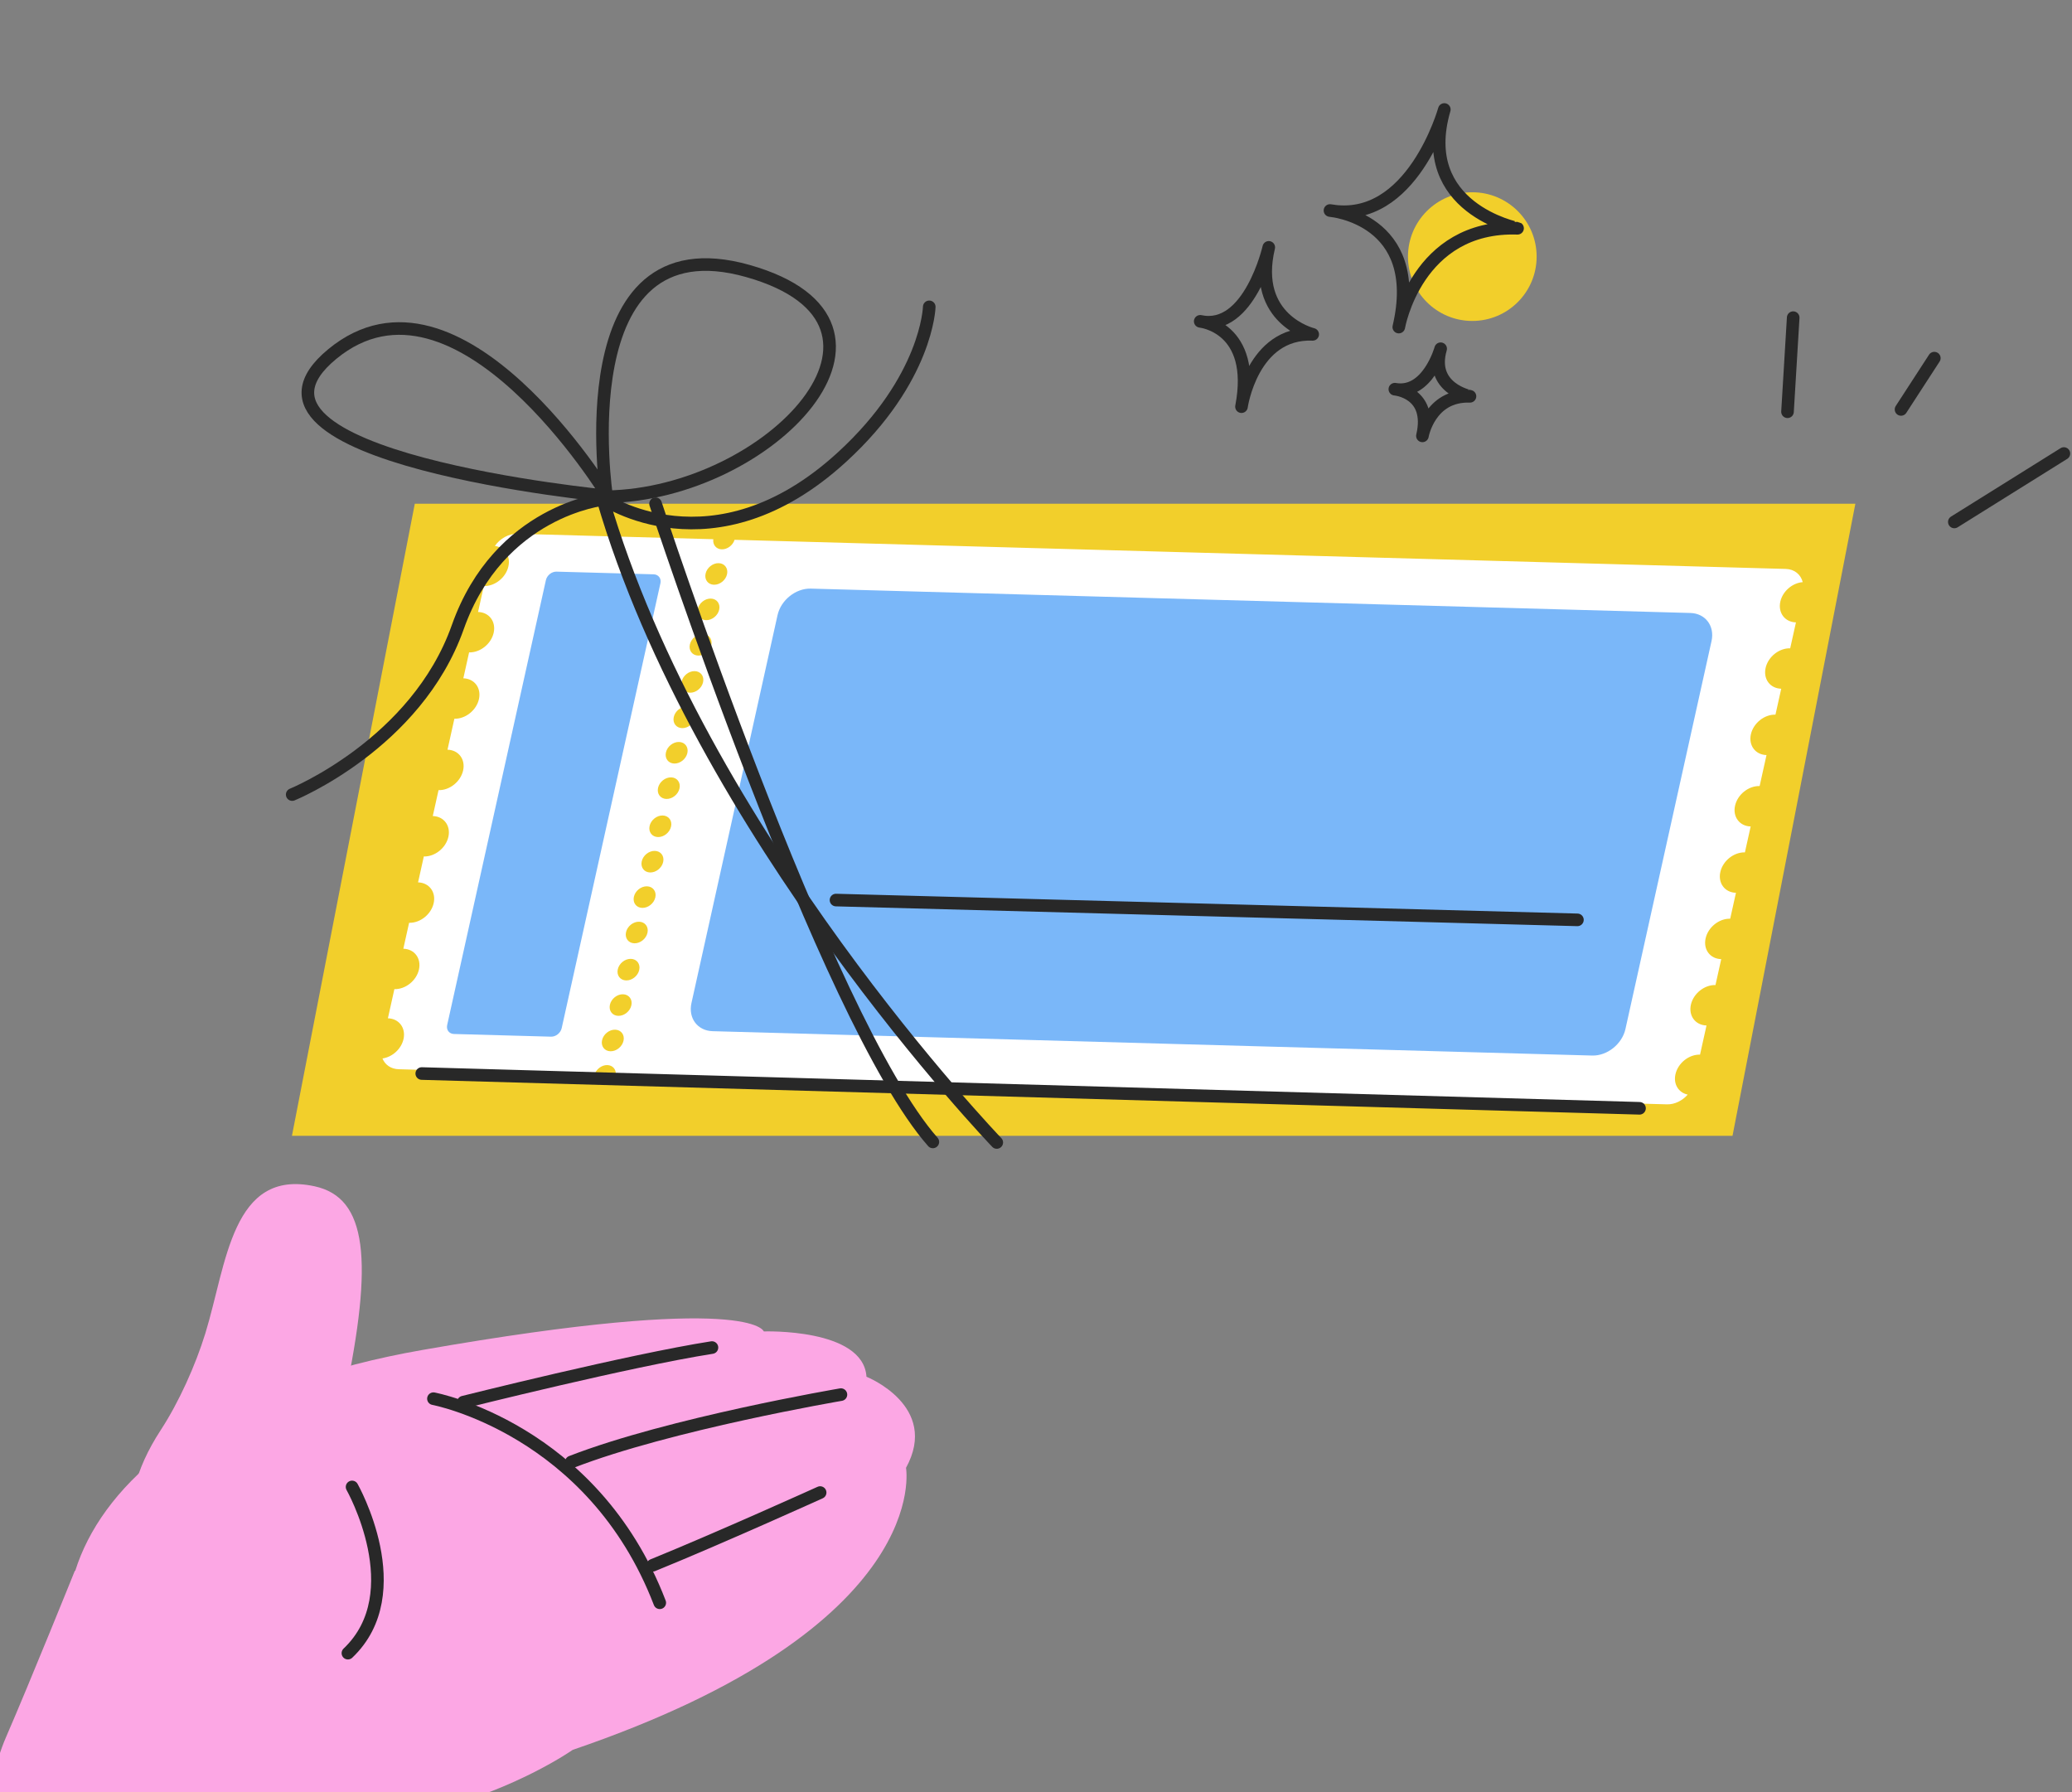 <svg width="511" height="442" viewBox="0 0 511 442" fill="none" xmlns="http://www.w3.org/2000/svg">
<rect x="0" y="0" width="511" height="442" fill="#808080" stroke="none"/>
<path d="M363.102 79.147C371.864 79.147 378.968 72.043 378.968 63.281C378.968 54.518 371.864 47.414 363.102 47.414C354.339 47.414 347.235 54.518 347.235 63.281C347.235 72.043 354.339 79.147 363.102 79.147Z" fill="#F2CF2B"/>
<path d="M356.2 27C356.2 27 348.26 55.471 328 51.911C328 51.911 351.269 53.829 344.972 80.657C344.972 80.657 349.352 55.471 374.263 56.292C374.272 56.296 349.086 51.366 356.2 27Z" stroke="#282828" stroke-width="3.107" stroke-miterlimit="10" stroke-linecap="round" stroke-linejoin="round"/>
<path d="M355.295 86C355.295 86 352.117 97.402 344 95.977C344 95.977 353.32 96.745 350.799 107.49C350.799 107.49 352.552 97.402 362.529 97.73C362.534 97.73 352.446 95.76 355.295 86Z" stroke="#282828" stroke-width="3.107" stroke-miterlimit="10" stroke-linecap="round" stroke-linejoin="round"/>
<path d="M312.905 61C312.905 61 308.147 81.846 296 79.241C296 79.241 309.949 80.643 306.177 100.287C306.177 100.287 308.804 81.846 323.739 82.45C323.739 82.445 308.64 78.837 312.905 61Z" stroke="#282828" stroke-width="3.107" stroke-miterlimit="10" stroke-linecap="round" stroke-linejoin="round"/>
<path d="M149.881 122.328C149.881 122.328 113 61.743 81.955 87.302C50.91 112.862 149.881 122.328 149.881 122.328Z" stroke="#282828" stroke-width="3.107" stroke-miterlimit="10" stroke-linecap="round" stroke-linejoin="round"/>
<path d="M149.615 122.498C149.615 122.498 139.203 53.972 184.503 66.847C229.808 79.718 189.869 121.881 149.615 122.498Z" stroke="#282828" stroke-width="3.107" stroke-miterlimit="10" stroke-linecap="round" stroke-linejoin="round"/>
<path d="M427.276 280.091H72L102.299 124.223H457.575L427.276 280.091Z" fill="#F2CF2B"/>
<path d="M441.5 159.875L442.92 153.484C440.182 153.408 438.46 151.114 439.068 148.362C439.64 145.793 442.046 143.755 444.589 143.556C444.132 141.692 442.569 140.356 440.408 140.298L181.161 133.117C180.74 134.471 179.382 135.505 178.001 135.469C176.621 135.434 175.738 134.333 175.915 132.971L127.615 131.635C125.453 131.577 123.323 132.806 122.049 134.626C124.477 134.963 125.955 137.107 125.382 139.677C124.77 142.428 122.058 144.599 119.32 144.523L117.9 150.914C120.638 150.99 122.36 153.284 121.752 156.036C121.144 158.787 118.428 160.958 115.689 160.882L114.269 167.273C117.007 167.349 118.729 169.643 118.121 172.395C117.509 175.147 114.797 177.317 112.059 177.241L110.364 184.88C113.102 184.955 114.824 187.249 114.216 190.001C113.603 192.753 110.892 194.923 108.153 194.848L106.733 201.239C109.471 201.314 111.193 203.609 110.585 206.36C109.973 209.112 107.261 211.282 104.523 211.207L103.103 217.598C105.841 217.673 107.563 219.968 106.955 222.719C106.347 225.471 103.631 227.641 100.892 227.566L99.472 233.957C102.211 234.032 103.933 236.327 103.325 239.078C102.717 241.83 100 244 97.262 243.925L95.664 251.115C98.403 251.19 100.125 253.485 99.517 256.236C98.971 258.695 96.743 260.679 94.324 261.021C94.945 262.565 96.397 263.622 98.314 263.675L146.619 265.006C147.041 263.653 148.399 262.618 149.779 262.654C151.159 262.694 152.042 263.79 151.865 265.153L411.112 272.334C413.029 272.387 414.929 271.419 416.224 269.933C413.983 269.462 412.656 267.381 413.202 264.922C413.815 262.17 416.526 260 419.265 260.075L420.862 252.886C418.124 252.81 416.402 250.516 417.01 247.764C417.623 245.012 420.334 242.842 423.073 242.917L424.493 236.526C421.754 236.451 420.032 234.156 420.64 231.405C421.253 228.653 423.965 226.483 426.703 226.558L428.123 220.167C425.385 220.092 423.663 217.797 424.271 215.046C424.879 212.294 427.595 210.124 430.333 210.199L431.754 203.808C429.015 203.733 427.293 201.438 427.901 198.687C428.514 195.935 431.225 193.765 433.964 193.84L435.659 186.202C432.921 186.127 431.199 183.832 431.807 181.08C432.419 178.329 435.131 176.158 437.869 176.234L439.29 169.843C436.551 169.768 434.829 167.473 435.437 164.721C436.045 161.97 438.762 159.799 441.5 159.875ZM150.538 259.245C149.078 259.206 148.155 257.981 148.483 256.512C148.807 255.043 150.258 253.884 151.718 253.924C153.179 253.964 154.102 255.189 153.773 256.658C153.445 258.127 151.998 259.285 150.538 259.245ZM152.473 250.511C151.013 250.471 150.09 249.246 150.418 247.777C150.742 246.308 152.193 245.15 153.653 245.19C155.114 245.23 156.037 246.455 155.708 247.924C155.384 249.393 153.937 250.551 152.473 250.511ZM154.412 241.777C152.952 241.737 152.029 240.512 152.357 239.043C152.681 237.574 154.133 236.416 155.593 236.455C157.053 236.495 157.976 237.72 157.648 239.189C157.324 240.663 155.873 241.821 154.412 241.777ZM156.445 232.621C154.985 232.581 154.062 231.356 154.39 229.887C154.714 228.418 156.165 227.26 157.626 227.3C159.086 227.339 160.009 228.564 159.68 230.033C159.356 231.502 157.905 232.661 156.445 232.621ZM158.385 223.887C156.924 223.847 156.001 222.622 156.33 221.153C156.654 219.684 158.105 218.525 159.565 218.565C161.025 218.605 161.948 219.83 161.62 221.299C161.292 222.768 159.845 223.927 158.385 223.887ZM160.32 215.152C158.859 215.112 157.936 213.887 158.265 212.418C158.589 210.949 160.04 209.791 161.5 209.831C162.96 209.871 163.883 211.096 163.555 212.565C163.227 214.034 161.784 215.197 160.32 215.152ZM162.259 206.422C160.799 206.382 159.876 205.158 160.204 203.688C160.528 202.219 161.979 201.061 163.44 201.101C164.9 201.141 165.823 202.366 165.494 203.835C165.17 205.304 163.719 206.462 162.259 206.422ZM164.345 197.022C162.885 196.982 161.962 195.757 162.29 194.288C162.614 192.819 164.065 191.661 165.526 191.701C166.986 191.741 167.909 192.966 167.58 194.435C167.256 195.904 165.805 197.062 164.345 197.022ZM166.284 188.292C164.824 188.253 163.901 187.028 164.23 185.559C164.554 184.089 166.005 182.931 167.465 182.971C168.925 183.011 169.848 184.236 169.52 185.705C169.191 187.174 167.745 188.332 166.284 188.292ZM168.219 179.558C166.759 179.518 165.836 178.293 166.165 176.824C166.489 175.355 167.94 174.197 169.4 174.237C170.86 174.277 171.783 175.502 171.455 176.971C171.131 178.44 169.684 179.598 168.219 179.558ZM170.159 170.824C168.699 170.784 167.776 169.559 168.104 168.09C168.428 166.621 169.879 165.462 171.34 165.502C172.8 165.542 173.723 166.767 173.394 168.236C173.07 169.705 171.619 170.864 170.159 170.824ZM172.192 161.668C170.732 161.628 169.808 160.403 170.137 158.934C170.461 157.465 171.912 156.307 173.372 156.346C174.832 156.386 175.756 157.611 175.427 159.08C175.103 160.549 173.652 161.708 172.192 161.668ZM174.131 152.934C172.671 152.894 171.748 151.669 172.076 150.2C172.405 148.731 173.852 147.572 175.312 147.612C176.772 147.652 177.695 148.877 177.367 150.346C177.038 151.815 175.591 152.973 174.131 152.934ZM176.066 144.199C174.606 144.159 173.683 142.934 174.011 141.465C174.335 139.996 175.787 138.838 177.247 138.878C178.707 138.918 179.63 140.143 179.302 141.612C178.978 143.081 177.526 144.239 176.066 144.199Z" fill="white"/>
<path d="M392.671 260.301L175.738 254.292C172.036 254.19 169.702 251.088 170.527 247.364L191.755 151.708C192.581 147.985 196.255 145.051 199.957 145.153L416.89 151.162C420.592 151.264 422.926 154.367 422.101 158.09L400.873 253.746C400.047 257.47 396.372 260.403 392.671 260.301Z" fill="#7AB7F9"/>
<path d="M135.901 255.646L111.948 254.984C110.763 254.953 110.017 253.959 110.284 252.77L134.631 143.063C134.898 141.873 136.069 140.932 137.254 140.968L161.207 141.629C162.392 141.66 163.138 142.654 162.872 143.844L138.524 253.551C138.257 254.74 137.081 255.677 135.901 255.646Z" fill="#7AB7F9"/>
<path d="M206.175 221.957L389.027 226.839" stroke="#282828" stroke-width="3.107" stroke-miterlimit="10" stroke-linecap="round" stroke-linejoin="round"/>
<path d="M245.825 281.739C245.825 281.739 172.587 205.486 148.621 122.936C148.621 122.936 175.835 141.865 207.648 112.729C228.73 93.423 229.173 75.67 229.173 75.67" stroke="#282828" stroke-width="3.107" stroke-miterlimit="10" stroke-linecap="round" stroke-linejoin="round"/>
<path d="M161.673 124.223C161.673 124.223 203.432 251.421 230.061 281.6" stroke="#282828" stroke-width="3.107" stroke-miterlimit="10" stroke-linecap="round" stroke-linejoin="round"/>
<path d="M148.843 123.158C148.843 123.158 123.101 125.821 112.893 154.669C102.686 183.517 72.062 195.944 72.062 195.944" stroke="#282828" stroke-width="3.107" stroke-miterlimit="10" stroke-linecap="round" stroke-linejoin="round"/>
<path d="M104.017 264.736L404.339 273.311" stroke="#282828" stroke-width="3.107" stroke-miterlimit="10" stroke-linecap="round" stroke-linejoin="round"/>
<path d="M442.241 78.332L440.839 101.539" stroke="#282828" stroke-width="3.107" stroke-miterlimit="10" stroke-linecap="round" stroke-linejoin="round"/>
<path d="M477.045 88.318L468.834 100.967" stroke="#282828" stroke-width="3.107" stroke-miterlimit="10" stroke-linecap="round" stroke-linejoin="round"/>
<path d="M509 111.84L481.98 128.714" stroke="#282828" stroke-width="3.107" stroke-miterlimit="10" stroke-linecap="round" stroke-linejoin="round"/>
<path d="M18.417 387.46C18.417 387.46 7.255 415.118 1.512 428.322C-4.235 441.525 -3.836 457.534 9.594 468.004C16.136 473.103 40.812 484.913 56.696 466.672C65.417 456.66 80.929 451.21 93.546 448.422C106.164 445.635 61.325 355.9 18.417 387.46Z" fill="#FCA7E4"/>
<path d="M141.252 431.516C141.252 431.516 86.388 469.999 34.612 433.211C-0.347 408.371 11.906 349.073 104.083 332.922C185.616 318.636 188.368 328.337 188.368 328.337C188.368 328.337 212.911 327.476 213.692 339.508C213.692 339.508 231.818 346.703 223.443 361.974C223.439 361.974 230.504 401.07 141.252 431.516Z" fill="#FCA7E4"/>
<path d="M114.268 345.772C114.268 345.772 155.335 335.475 175.582 332.311" stroke="#282828" stroke-width="3.107" stroke-miterlimit="10" stroke-linecap="round" stroke-linejoin="round"/>
<path d="M207.39 343.916C207.39 343.916 165.143 351.097 140.893 360.528" stroke="#282828" stroke-width="3.107" stroke-miterlimit="10" stroke-linecap="round" stroke-linejoin="round"/>
<path d="M202.264 368.068C202.264 368.068 177.286 379.364 160.985 385.994" stroke="#282828" stroke-width="3.107" stroke-miterlimit="10" stroke-linecap="round" stroke-linejoin="round"/>
<path d="M86.827 366.684C86.827 366.684 101.566 392.709 85.802 407.675" stroke="#282828" stroke-width="3.107" stroke-miterlimit="10" stroke-linecap="round" stroke-linejoin="round"/>
<path d="M106.896 344.92C106.896 344.92 146.201 352.261 162.711 395.249" stroke="#282828" stroke-width="3.107" stroke-miterlimit="10" stroke-linecap="round" stroke-linejoin="round"/>
<path d="M41.948 393.912C33.165 386.784 26.677 372.542 39.623 352.69C44.136 345.771 48.206 336.708 50.643 328.804C55.893 311.779 57.14 288.106 77.587 292.544C90.564 295.362 92.157 310.678 84.999 344.701C78.918 373.629 66.185 413.586 41.948 393.912Z" fill="#FCA7E4"/>
</svg>
